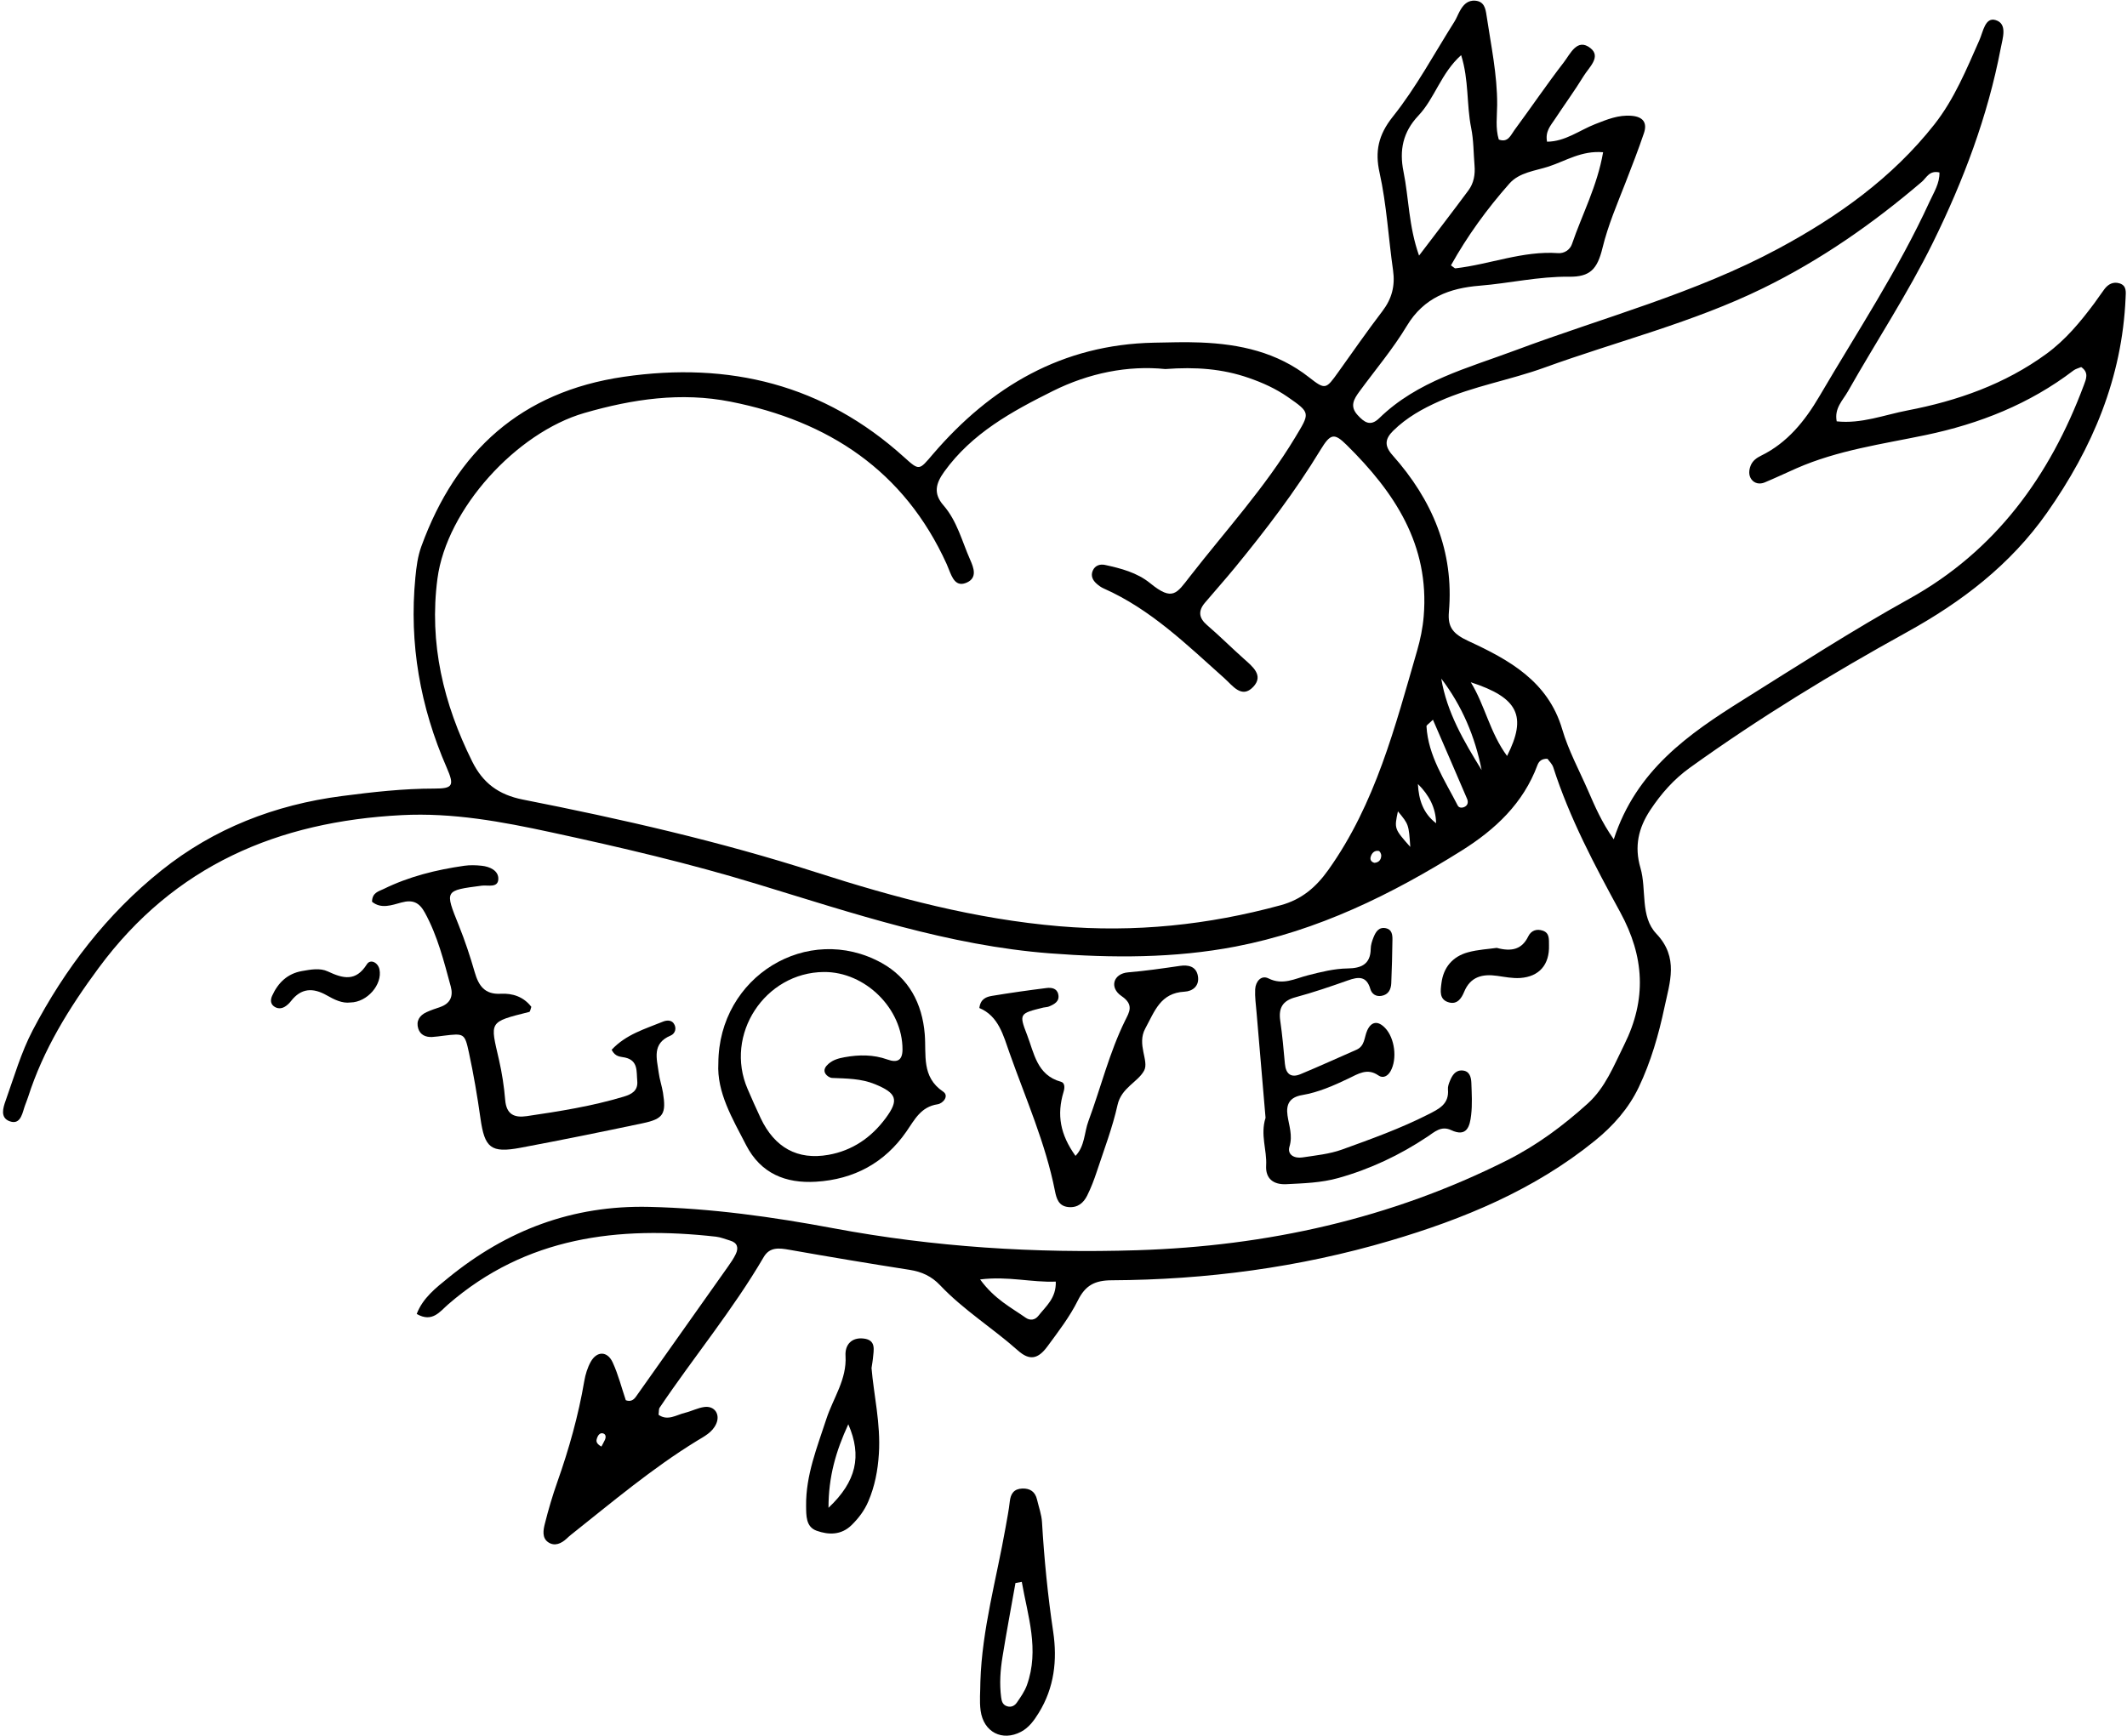 <?xml version="1.0" encoding="UTF-8"?><svg xmlns="http://www.w3.org/2000/svg" xmlns:xlink="http://www.w3.org/1999/xlink" height="286.3" preserveAspectRatio="xMidYMid meet" version="1.0" viewBox="-0.5 -0.1 350.7 286.3" width="350.7" zoomAndPan="magnify"><defs><clipPath id="a"><path d="M 161 245 L 174 245 L 174 286.16 L 161 286.16 Z M 161 245"/></clipPath></defs><g><g id="change1_2"><path d="M 246.281 156.23 C 248.812 156.91 250.457 156.43 251.473 154.344 C 251.957 153.352 252.863 153.047 253.879 153.391 C 255.051 153.789 254.871 154.891 254.898 155.801 C 254.996 158.984 253.301 160.977 250.156 161.195 C 248.91 161.281 247.629 161.023 246.371 160.844 C 243.934 160.492 241.941 160.965 240.902 163.496 C 240.457 164.578 239.766 165.578 238.43 165.23 C 236.742 164.789 237.012 163.277 237.164 162.062 C 237.488 159.449 239.008 157.656 241.523 156.965 C 243.188 156.504 244.961 156.426 246.281 156.23" fill-rule="evenodd"/></g><g id="change1_3"><path d="M 226.117 142.203 C 226.859 142.145 227.23 141.684 227.242 140.992 C 227.246 140.734 227.016 140.273 226.832 140.242 C 226.129 140.121 225.688 140.578 225.5 141.207 C 225.352 141.695 225.598 142.062 226.117 142.203 Z M 98.66 238.477 C 98.801 238.207 99.027 237.82 99.219 237.41 C 99.434 236.953 99.434 236.43 98.902 236.297 C 98.426 236.176 98.094 236.613 97.941 237.062 C 97.793 237.492 97.703 237.949 98.66 238.477 Z M 232.027 139.578 C 231.773 135.863 231.773 135.863 229.988 133.711 C 229.379 136.582 229.379 136.582 232.027 139.578 Z M 233.285 129.203 C 233.414 131.777 234.145 134.051 236.285 135.672 C 236.242 133.105 235.102 130.996 233.285 129.203 Z M 243.793 126.906 C 242.711 121.402 240.574 116.324 237.137 111.82 C 238.055 117.387 240.867 122.156 243.793 126.906 Z M 235.762 118.602 C 235.078 119.281 234.688 119.496 234.699 119.688 C 234.984 124.602 237.715 128.566 239.852 132.758 C 240.074 133.191 240.668 133.18 241.098 132.906 C 241.574 132.602 241.578 132.082 241.391 131.645 C 239.559 127.355 237.699 123.082 235.762 118.602 Z M 242.004 112.422 C 244.336 116.207 245.152 120.742 247.984 124.578 C 251.297 118.031 249.859 114.973 242.004 112.422 Z M 173.578 211.27 C 169.594 211.438 165.73 210.336 161.102 210.914 C 163.469 214.164 166.188 215.523 168.609 217.223 C 169.328 217.73 170.148 217.633 170.719 216.902 C 171.945 215.332 173.664 214.008 173.578 211.27 Z M 240.414 8.996 C 237.074 11.98 236.07 16.117 233.359 18.977 C 230.805 21.68 230.199 24.688 230.906 28.188 C 231.797 32.574 231.746 37.164 233.473 42.055 C 236.469 38.109 239.078 34.727 241.621 31.289 C 242.504 30.102 242.746 28.672 242.621 27.191 C 242.449 25.125 242.477 23.02 242.066 21 C 241.289 17.156 241.715 13.129 240.414 8.996 Z M 238.734 43.664 C 239.207 43.992 239.348 44.168 239.465 44.156 C 245.137 43.508 250.562 41.238 256.398 41.648 C 257.426 41.723 258.367 41.086 258.684 40.16 C 260.363 35.242 262.859 30.582 263.82 25.008 C 260.285 24.703 257.66 26.438 254.875 27.352 C 252.633 28.09 250.027 28.301 248.363 30.184 C 244.684 34.344 241.43 38.824 238.734 43.664 Z M 319.277 28.344 C 317.605 27.949 317.141 29.227 316.367 29.887 C 308.316 36.762 299.723 42.773 290.16 47.449 C 278.605 53.102 266.16 56.172 254.16 60.523 C 248.465 62.59 242.418 63.582 236.84 66.062 C 234.039 67.305 231.418 68.77 229.215 70.938 C 227.852 72.281 227.715 73.422 229.105 74.98 C 235.641 82.328 239.266 90.789 238.395 100.82 C 238.176 103.352 239.078 104.449 241.629 105.633 C 248.262 108.699 254.742 112.227 257.078 120.176 C 258.105 123.676 259.887 126.957 261.355 130.324 C 262.473 132.887 263.562 135.469 265.578 138.324 C 269.27 126.949 277.875 120.973 286.879 115.336 C 295.949 109.656 304.93 103.855 314.301 98.652 C 328.5 90.777 337.48 78.43 343.082 63.43 C 343.453 62.438 343.961 61.332 342.648 60.438 C 342.223 60.621 341.738 60.727 341.383 60.996 C 334.121 66.539 325.863 69.801 317.004 71.652 C 309.816 73.152 302.504 74.148 295.703 77.137 C 293.949 77.906 292.223 78.734 290.453 79.469 C 289.664 79.797 288.797 79.66 288.281 78.961 C 287.789 78.297 287.844 77.453 288.156 76.676 C 288.473 75.883 289.137 75.41 289.855 75.059 C 294.215 72.934 297.109 69.297 299.473 65.277 C 305.691 54.664 312.5 44.387 317.645 33.168 C 318.352 31.629 319.324 30.141 319.277 28.344 Z M 191.633 60.766 C 185.465 60.137 179.051 61.422 173.09 64.391 C 166.367 67.742 159.766 71.34 155.191 77.688 C 153.793 79.629 153.355 81.285 155.047 83.23 C 157.309 85.824 158.109 89.164 159.461 92.219 C 160.043 93.535 160.664 95.164 158.945 95.961 C 157.094 96.816 156.496 95.172 155.945 93.805 C 155.828 93.508 155.715 93.211 155.582 92.918 C 148.586 77.512 136.094 69.336 119.965 66.148 C 111.801 64.535 103.816 65.707 95.84 68.016 C 84.656 71.25 73.141 83.84 71.625 95.344 C 70.223 105.996 72.621 115.965 77.355 125.488 C 79.109 129.02 81.668 130.969 85.711 131.77 C 102.012 134.984 118.215 138.672 134.051 143.762 C 147.152 147.973 160.348 151.488 174.156 152.66 C 186.605 153.719 198.695 152.461 210.672 149.191 C 214.09 148.258 216.449 146.273 218.516 143.371 C 226.297 132.445 229.527 119.727 233.168 107.164 C 233.684 105.375 234.074 103.508 234.238 101.566 C 235.234 89.746 229.41 81.062 221.547 73.297 C 219.48 71.258 218.871 71.383 217.215 74.109 C 213.059 80.957 208.211 87.293 203.145 93.477 C 201.527 95.453 199.82 97.355 198.172 99.305 C 197.043 100.637 197.133 101.805 198.52 102.996 C 200.582 104.766 202.504 106.691 204.531 108.5 C 205.996 109.805 207.934 111.293 206.121 113.195 C 204.219 115.191 202.723 112.957 201.359 111.742 C 195.168 106.219 189.219 100.375 181.465 96.945 C 181.035 96.758 180.637 96.461 180.285 96.145 C 179.652 95.578 179.312 94.863 179.672 94.02 C 180.039 93.148 180.887 92.902 181.668 93.066 C 184.328 93.641 186.996 94.336 189.156 96.098 C 192.848 99.109 193.508 97.781 195.68 94.992 C 201.559 87.438 208.047 80.348 213.02 72.09 C 215.488 67.984 215.652 68.023 211.805 65.359 C 209.832 63.992 207.695 63.023 205.395 62.227 C 201.055 60.719 196.668 60.391 191.633 60.766 Z M 254.578 23.27 C 257.57 23.25 259.906 21.395 262.492 20.379 C 264.445 19.613 266.332 18.824 268.492 18.996 C 270.371 19.145 271.148 20.098 270.551 21.863 C 269.629 24.586 268.59 27.266 267.547 29.945 C 266.156 33.516 264.637 37.031 263.723 40.781 C 262.871 44.281 261.691 45.582 258.211 45.539 C 253.211 45.477 248.383 46.621 243.461 47.02 C 238.516 47.418 234.27 48.969 231.465 53.637 C 229.172 57.453 226.258 60.895 223.617 64.504 C 222.734 65.715 222.016 66.895 223.324 68.336 C 224.418 69.535 225.434 70.305 226.906 68.871 C 233.211 62.723 241.484 60.617 249.418 57.652 C 263.922 52.23 279.012 48.281 292.738 40.891 C 302.508 35.633 311.469 29.262 318.43 20.434 C 321.73 16.242 323.727 11.34 325.863 6.52 C 326.484 5.117 326.809 2.68 328.543 3.215 C 330.543 3.828 329.691 6.211 329.375 7.891 C 327.23 19.105 323.234 29.68 318.207 39.895 C 314.035 48.371 308.82 56.254 304.18 64.457 C 303.348 65.926 301.914 67.223 302.336 69.391 C 306.387 69.836 310.18 68.324 314.027 67.586 C 322.242 66.008 330.055 63.27 336.922 58.25 C 340.07 55.945 342.5 53.012 344.801 49.93 C 345.371 49.16 345.898 48.355 346.473 47.59 C 347.102 46.754 347.945 46.316 348.969 46.633 C 350.164 47.008 350.012 48.039 349.969 49.008 C 349.406 62.207 344.527 73.77 337 84.477 C 330.949 93.078 322.938 99.176 313.879 104.176 C 301.559 110.977 289.551 118.297 278.117 126.523 C 275.492 128.406 273.387 130.797 271.602 133.492 C 269.648 136.449 268.938 139.488 269.977 143.039 C 271.027 146.629 269.887 151.035 272.602 153.898 C 276.34 157.832 274.805 161.941 273.941 166.016 C 272.988 170.531 271.699 175.008 269.699 179.211 C 268.016 182.734 265.48 185.59 262.457 188.039 C 252.465 196.148 240.785 200.965 228.656 204.539 C 213.738 208.941 198.363 210.973 182.793 211.051 C 180.02 211.066 178.461 211.871 177.215 214.383 C 175.875 217.078 173.992 219.527 172.191 221.969 C 170.66 224.051 169.262 224.344 167.344 222.641 C 163.164 218.922 158.359 215.949 154.5 211.867 C 153.109 210.395 151.488 209.645 149.496 209.332 C 142.871 208.297 136.25 207.191 129.645 206.02 C 127.961 205.723 126.41 205.527 125.418 207.227 C 120.328 215.945 113.875 223.715 108.258 232.066 C 108.102 232.301 108.16 232.68 108.082 233.234 C 109.582 234.309 111.02 233.25 112.445 232.906 C 113.523 232.645 114.551 232.094 115.637 231.949 C 117.332 231.727 118.285 233.168 117.586 234.727 C 116.957 236.141 115.598 236.805 114.402 237.535 C 107.016 242.066 100.422 247.648 93.664 253.008 C 93.414 253.203 93.176 253.422 92.945 253.641 C 92.055 254.473 90.965 254.969 89.91 254.27 C 88.828 253.555 89.074 252.227 89.34 251.184 C 89.922 248.863 90.602 246.559 91.398 244.305 C 93.32 238.867 94.871 233.344 95.84 227.652 C 96.027 226.57 96.367 225.453 96.902 224.496 C 97.906 222.699 99.633 222.695 100.512 224.582 C 101.438 226.59 101.984 228.773 102.684 230.836 C 103.449 231.109 103.949 230.82 104.344 230.262 C 109.422 223.09 114.5 215.922 119.566 208.746 C 120.027 208.094 120.484 207.426 120.824 206.707 C 121.309 205.68 121.078 204.855 119.879 204.504 C 119.109 204.281 118.352 203.953 117.57 203.863 C 101.453 202.047 86.254 203.867 73.398 215.02 C 72.035 216.199 70.785 218.09 68.207 216.605 C 69.215 213.961 71.383 212.297 73.418 210.641 C 83.043 202.797 93.871 198.648 106.535 198.945 C 116.812 199.188 126.879 200.59 136.922 202.473 C 153.484 205.574 170.188 206.629 187.016 206.094 C 208.379 205.418 228.812 200.91 247.984 191.262 C 252.875 188.801 257.242 185.559 261.285 181.902 C 264.195 179.27 265.574 175.676 267.293 172.223 C 271.039 164.699 270.629 157.664 266.645 150.348 C 262.445 142.645 258.305 134.871 255.602 126.449 C 255.422 125.895 254.926 125.438 254.652 125.047 C 253.672 125.004 253.223 125.48 252.996 126.086 C 250.652 132.402 246.031 136.715 240.508 140.18 C 228.934 147.438 216.762 153.406 203.238 156.008 C 193.129 157.953 182.863 157.914 172.641 157.133 C 155.938 155.855 140.164 150.527 124.281 145.688 C 113.133 142.285 101.785 139.633 90.391 137.172 C 82.25 135.41 74.164 133.902 65.734 134.336 C 45.328 135.387 28.27 142.629 15.785 159.512 C 10.883 166.145 6.645 172.98 4.129 180.84 C 3.938 181.449 3.668 182.035 3.48 182.645 C 3.105 183.898 2.703 185.445 1.043 184.805 C -0.5 184.211 0.012 182.59 0.426 181.434 C 1.82 177.523 2.98 173.473 4.891 169.82 C 10.207 159.672 17.117 150.652 26.098 143.469 C 34.77 136.523 44.816 132.633 55.848 131.191 C 60.926 130.531 65.992 129.953 71.129 129.957 C 74.184 129.961 74.445 129.469 73.152 126.5 C 68.785 116.48 66.934 106.07 67.984 95.16 C 68.156 93.402 68.363 91.691 68.973 90.012 C 74.707 74.25 85.457 64.508 102.34 62.043 C 119.746 59.508 135.32 63.312 148.562 75.293 C 151.113 77.598 151.035 77.473 153.309 74.816 C 162.891 63.637 174.672 56.719 189.762 56.418 C 192.32 56.367 194.883 56.285 197.438 56.387 C 203.934 56.648 210.07 57.977 215.363 62.148 C 218.031 64.246 218.141 64.086 220.145 61.285 C 222.559 57.91 224.926 54.5 227.441 51.203 C 228.996 49.164 229.547 47.02 229.188 44.492 C 228.418 39.117 228.137 33.672 226.957 28.352 C 226.195 24.922 226.73 22.172 229.141 19.152 C 233.008 14.309 235.973 8.742 239.305 3.473 C 239.645 2.934 239.867 2.324 240.172 1.766 C 240.73 0.727 241.465 -0.109 242.773 0.016 C 244.234 0.152 244.438 1.34 244.602 2.453 C 245.328 7.348 246.379 12.199 246.352 17.191 C 246.34 19.09 246.043 21.027 246.621 22.914 C 248.145 23.48 248.59 22.184 249.184 21.379 C 251.938 17.648 254.539 13.809 257.371 10.137 C 258.418 8.777 259.555 6.109 261.738 7.84 C 263.547 9.27 261.484 11.02 260.633 12.41 C 259.129 14.859 257.43 17.188 255.848 19.586 C 255.168 20.613 254.25 21.57 254.578 23.27" fill-rule="evenodd"/></g><g id="change1_4"><path d="M 100.348 173.035 C 102.738 170.477 105.855 169.605 108.789 168.402 C 109.398 168.152 110.145 168.102 110.559 168.656 C 111.133 169.426 110.836 170.375 110.074 170.691 C 106.949 171.996 107.797 174.496 108.109 176.82 C 108.254 177.926 108.629 178.996 108.809 180.098 C 109.371 183.605 108.898 184.43 105.492 185.148 C 98.781 186.566 92.059 187.93 85.316 189.195 C 80.422 190.109 79.406 189.215 78.719 184.344 C 78.207 180.711 77.59 177.086 76.816 173.5 C 76.125 170.285 76.004 170.312 72.648 170.715 C 72.016 170.793 71.383 170.891 70.746 170.926 C 69.688 170.98 68.789 170.574 68.465 169.551 C 68.07 168.305 68.66 167.367 69.816 166.836 C 70.539 166.504 71.297 166.25 72.055 165.992 C 73.727 165.422 74.266 164.227 73.824 162.605 C 72.691 158.449 71.656 154.266 69.559 150.434 C 68.637 148.746 67.582 148.234 65.688 148.746 C 64.117 149.168 62.352 149.863 60.84 148.621 C 60.867 147.098 61.941 146.918 62.746 146.52 C 66.949 144.453 71.438 143.348 76.043 142.688 C 76.98 142.555 77.965 142.582 78.91 142.684 C 80.266 142.824 81.703 143.488 81.664 144.863 C 81.621 146.398 79.934 145.84 78.934 145.969 C 72.773 146.773 72.82 146.73 75.145 152.516 C 76.156 155.031 77.016 157.617 77.766 160.223 C 78.41 162.469 79.414 163.941 82.059 163.797 C 84.031 163.688 85.836 164.301 87.105 165.949 C 86.98 166.273 86.926 166.754 86.762 166.793 C 79.98 168.488 80.324 168.355 81.773 174.691 C 82.27 176.863 82.613 179.098 82.797 181.32 C 82.992 183.691 84.285 184.285 86.355 183.98 C 91.73 183.191 97.098 182.34 102.316 180.773 C 103.637 180.379 104.727 179.801 104.57 178.168 C 104.422 176.629 104.754 174.82 102.578 174.32 C 101.836 174.148 100.961 174.266 100.348 173.035" fill-rule="evenodd"/></g><g id="change1_5"><path d="M 135.355 160.207 C 125.598 160.277 118.887 170.555 122.766 179.504 C 123.461 181.113 124.168 182.723 124.918 184.309 C 127.219 189.172 130.996 191.262 136.09 190.363 C 140.047 189.664 143.168 187.504 145.531 184.312 C 147.77 181.289 147.359 180.188 143.758 178.707 C 141.48 177.773 139.09 177.781 136.699 177.68 C 136.312 177.664 135.805 177.324 135.598 176.984 C 135.199 176.336 135.629 175.766 136.117 175.34 C 136.859 174.691 137.773 174.441 138.734 174.266 C 141.137 173.828 143.504 173.812 145.82 174.641 C 147.41 175.211 148.293 174.812 148.305 173.012 C 148.336 166.262 142.168 160.16 135.355 160.207 Z M 117.941 175.273 C 117.984 160.918 132.68 152.02 144.828 158.695 C 149.336 161.176 151.559 165.387 151.973 170.469 C 152.25 173.871 151.391 177.504 155.008 179.941 C 156.016 180.617 155.027 181.883 154.078 182.027 C 151.336 182.445 150.32 184.531 148.953 186.512 C 145.379 191.68 140.309 194.418 134.035 194.797 C 129.012 195.102 124.93 193.438 122.512 188.746 C 120.254 184.359 117.672 180.07 117.941 175.273" fill-rule="evenodd"/></g><g id="change1_6"><path d="M 208.164 184.258 C 207.684 178.637 207.176 172.754 206.68 166.867 C 206.574 165.598 206.387 164.32 206.453 163.055 C 206.52 161.777 207.449 160.664 208.641 161.262 C 211.016 162.453 213.035 161.285 215.129 160.758 C 217.309 160.203 219.469 159.652 221.723 159.621 C 223.902 159.594 225.477 158.949 225.504 156.387 C 225.512 155.766 225.715 155.121 225.949 154.535 C 226.312 153.629 226.809 152.734 228.016 152.988 C 228.992 153.199 229.098 154.066 229.086 154.875 C 229.051 157.273 228.996 159.672 228.891 162.066 C 228.844 163.082 228.43 163.941 227.293 164.141 C 226.371 164.305 225.68 163.836 225.441 163.008 C 224.812 160.84 223.473 160.98 221.754 161.59 C 218.895 162.602 216.02 163.586 213.094 164.375 C 210.965 164.949 210.289 166.148 210.586 168.234 C 210.926 170.598 211.145 172.977 211.355 175.355 C 211.512 177.039 212.371 177.699 213.914 177.062 C 217.012 175.781 220.059 174.379 223.133 173.039 C 224.559 172.422 224.418 170.988 224.922 169.859 C 225.605 168.336 226.715 168.203 227.902 169.465 C 229.473 171.133 229.914 174.562 228.762 176.586 C 228.32 177.359 227.547 177.812 226.77 177.266 C 224.938 175.984 223.406 177.027 221.855 177.766 C 219.395 178.941 216.895 180.051 214.211 180.504 C 212.125 180.855 211.523 182.039 211.785 183.859 C 212.027 185.562 212.664 187.145 212.113 188.992 C 211.703 190.367 212.941 190.984 214.219 190.793 C 216.422 190.457 218.703 190.238 220.781 189.488 C 225.582 187.75 230.395 186.027 234.969 183.703 C 236.746 182.797 238.457 182.012 238.238 179.566 C 238.199 179.113 238.379 178.613 238.559 178.18 C 238.93 177.27 239.457 176.391 240.586 176.449 C 241.82 176.516 242.062 177.551 242.098 178.52 C 242.16 180.273 242.266 182.051 242.062 183.789 C 241.855 185.602 241.391 187.516 238.762 186.285 C 237.125 185.516 236.023 186.59 234.855 187.371 C 230.301 190.406 225.434 192.711 220.145 194.191 C 217.32 194.98 214.469 195.055 211.605 195.203 C 209.492 195.312 208.133 194.316 208.262 192.117 C 208.414 189.574 207.27 187.074 208.164 184.258" fill-rule="evenodd"/></g><g id="change1_7"><path d="M 176.828 190.535 C 178.383 188.926 178.254 186.699 178.961 184.797 C 181.008 179.27 182.398 173.512 185.023 168.188 C 185.688 166.844 186.52 165.605 184.422 164.18 C 182.352 162.777 183.066 160.469 185.504 160.266 C 188.379 160.027 191.207 159.613 194.051 159.199 C 195.352 159.008 196.73 159.223 197.012 160.879 C 197.293 162.512 196.141 163.383 194.812 163.453 C 190.824 163.664 189.898 166.656 188.332 169.527 C 186.895 172.168 188.996 174.867 188.145 176.465 C 187.121 178.371 184.391 179.289 183.762 182.129 C 182.934 185.859 181.547 189.465 180.348 193.105 C 179.898 194.465 179.387 195.816 178.746 197.098 C 178.148 198.289 177.191 199.113 175.695 198.98 C 174.055 198.836 173.699 197.617 173.441 196.32 C 171.887 188.441 168.629 181.121 165.969 173.605 C 164.93 170.676 164.16 167.477 160.977 166.148 C 161.156 164.641 162.125 164.305 163.047 164.148 C 166.035 163.652 169.035 163.227 172.039 162.852 C 172.816 162.754 173.734 162.859 173.973 163.836 C 174.27 165.039 173.367 165.516 172.461 165.895 C 172.172 166.016 171.832 166 171.523 166.074 C 167.602 167.043 167.488 167.086 168.84 170.566 C 170.012 173.594 170.457 177.223 174.438 178.312 C 175.074 178.488 175.078 179.262 174.867 179.953 C 173.707 183.781 174.316 187.027 176.828 190.535" fill-rule="evenodd"/></g><g clip-path="url(#a)" id="change1_1"><path d="M 167.973 260.793 C 167.625 260.855 167.277 260.918 166.93 260.98 C 166.211 265.035 165.449 269.082 164.793 273.148 C 164.434 275.348 164.277 277.582 164.566 279.809 C 164.648 280.426 164.781 281.059 165.531 281.301 C 166.262 281.535 166.812 281.203 167.168 280.688 C 167.793 279.777 168.457 278.84 168.82 277.816 C 170.91 271.957 168.953 266.41 167.973 260.793 Z M 161.145 277.25 C 161.418 268.582 163.816 260.258 165.305 251.785 C 165.551 250.371 165.836 248.965 165.992 247.543 C 166.137 246.242 166.684 245.449 168.055 245.398 C 169.348 245.352 170.188 245.93 170.484 247.211 C 170.773 248.453 171.23 249.684 171.305 250.938 C 171.664 256.996 172.254 263.02 173.152 269.027 C 173.844 273.684 173.336 278.262 170.754 282.422 C 169.984 283.664 169.164 284.816 167.844 285.516 C 164.758 287.145 161.668 285.586 161.184 282.027 C 160.969 280.461 161.145 278.844 161.145 277.25" fill-rule="evenodd"/></g><g id="change1_8"><path d="M 139.367 234.797 C 137.309 239.289 136.109 243.406 136.102 248.574 C 140.688 244.254 141.656 240.043 139.367 234.797 Z M 143.199 225.523 C 143.551 229.863 144.73 234.691 144.41 239.676 C 144.234 242.43 143.738 245.027 142.66 247.539 C 142.023 249.027 141.078 250.277 139.926 251.414 C 138.195 253.117 136.105 253.059 134.137 252.355 C 132.355 251.715 132.43 249.844 132.41 248.242 C 132.352 243.195 134.23 238.594 135.754 233.914 C 136.875 230.473 139.148 227.414 138.91 223.512 C 138.797 221.676 139.914 220.43 141.902 220.66 C 144.043 220.914 143.535 222.602 143.422 224 C 143.395 224.316 143.332 224.633 143.199 225.523" fill-rule="evenodd"/></g><g id="change1_9"><path d="M 57.289 165.234 C 55.906 165.422 54.602 164.75 53.367 164.051 C 51.098 162.766 49.152 162.848 47.477 165.008 C 47.191 165.371 46.828 165.723 46.43 165.953 C 45.855 166.289 45.211 166.281 44.652 165.863 C 44.035 165.395 44.117 164.695 44.367 164.137 C 45.336 161.992 46.883 160.473 49.293 160.051 C 50.711 159.801 52.246 159.508 53.539 160.109 C 56.055 161.289 58.156 161.848 59.992 158.93 C 60.562 158.027 61.824 158.617 62.066 159.781 C 62.578 162.277 60.043 165.195 57.289 165.234" fill-rule="evenodd"/></g></g></svg>